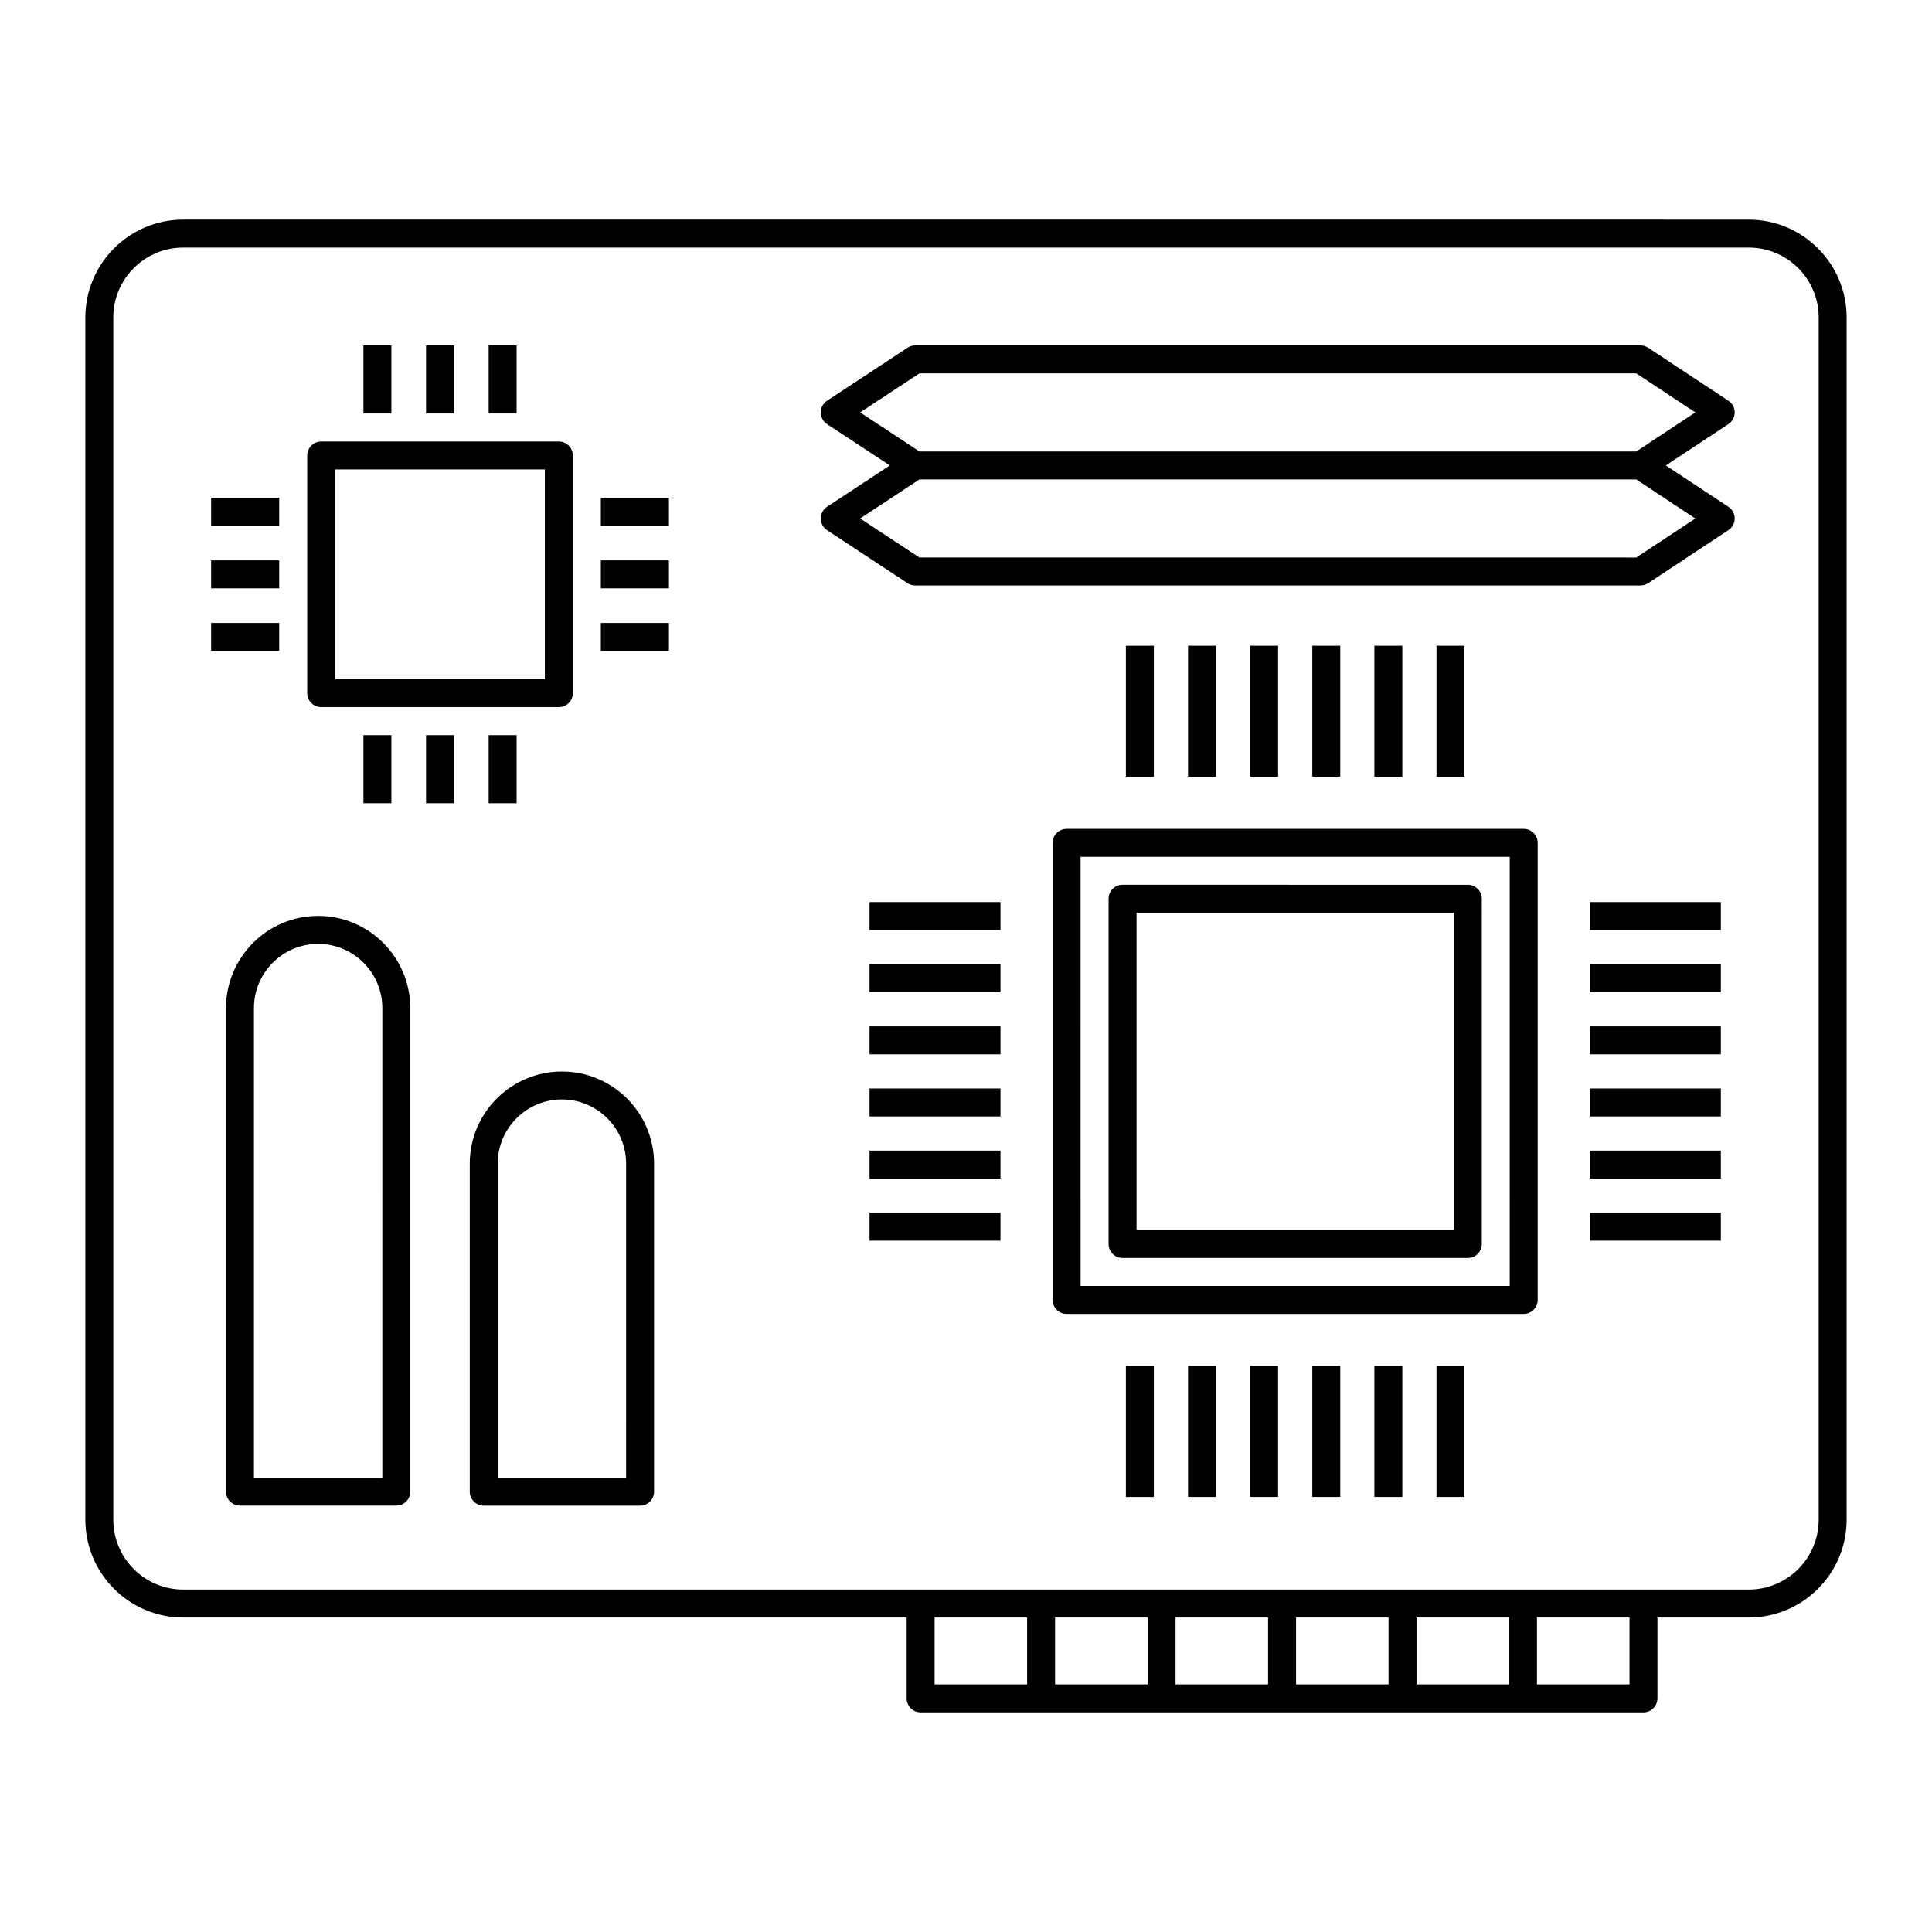 <?xml version="1.0" encoding="UTF-8"?>
<!-- Uploaded to: ICON Repo, www.iconrepo.com, Generator: ICON Repo Mixer Tools -->
<svg fill="#000000" width="800px" height="800px" version="1.1" viewBox="144 144 512 512" xmlns="http://www.w3.org/2000/svg">
 <g>
  <path d="m192.55 572.66h191.72v21.43c0 2.047 1.656 3.703 3.703 3.703h191.56c2.047 0 3.703-1.656 3.703-3.703v-21.43h24.211c14.297 0 25.93-11.633 25.93-25.93v-318.59c0-14.297-11.633-25.93-25.93-25.93l-414.9-0.004c-14.297 0-25.93 11.633-25.93 25.93v318.59c0 14.297 11.633 25.934 25.93 25.934zm199.13 0h24.516v17.727h-24.516zm31.926 0h24.516v17.727h-24.516zm31.926 0h24.52v17.727h-24.52zm31.93 0h24.516v17.727h-24.516zm31.926 0h24.516v17.727h-24.516zm56.445 17.727h-24.52v-17.727h24.52zm-401.81-362.25c0-10.215 8.309-18.523 18.523-18.523h414.9c10.211 0 18.523 8.305 18.523 18.523v318.59c0 10.215-8.309 18.523-18.523 18.523h-414.9c-10.211 0-18.523-8.305-18.523-18.523z"/>
  <path d="m229.12 331.39h62.977c2.047 0 3.703-1.656 3.703-3.703v-62.977c0-2.047-1.656-3.703-3.703-3.703h-62.977c-2.047 0-3.703 1.656-3.703 3.703v62.977c0 2.047 1.656 3.703 3.703 3.703zm3.707-62.977h55.566v55.566h-55.566z"/>
  <path d="m240.31 235.54h7.41v18.039h-7.41z"/>
  <path d="m256.91 235.54h7.41v18.039h-7.41z"/>
  <path d="m273.5 235.54h7.41v18.039h-7.41z"/>
  <path d="m240.31 338.82h7.41v18.039h-7.41z"/>
  <path d="m256.91 338.82h7.41v18.039h-7.41z"/>
  <path d="m273.5 338.82h7.41v18.039h-7.41z"/>
  <path d="m303.23 275.9h18.043v7.41h-18.043z"/>
  <path d="m303.23 292.5h18.043v7.41h-18.043z"/>
  <path d="m303.23 309.09h18.043v7.41h-18.043z"/>
  <path d="m199.95 275.9h18.039v7.41h-18.039z"/>
  <path d="m199.95 292.5h18.039v7.41h-18.039z"/>
  <path d="m199.95 309.09h18.039v7.41h-18.039z"/>
  <path d="m547.8 363.66h-121.14c-2.047 0-3.703 1.656-3.703 3.703v121.13c0 2.047 1.656 3.703 3.703 3.703h121.14c2.047 0 3.703-1.656 3.703-3.703v-121.13c0-2.047-1.656-3.703-3.703-3.703zm-3.703 121.13h-113.73l-0.004-113.72h113.73z"/>
  <path d="m441.49 477.38h91.496c2.047 0 3.703-1.656 3.703-3.703l0.004-91.496c0-2.047-1.656-3.703-3.703-3.703l-91.5-0.004c-2.047 0-3.703 1.656-3.703 3.703v91.496c0 2.051 1.656 3.707 3.703 3.707zm3.707-91.496h84.09v84.09h-84.09z"/>
  <path d="m442.37 315.13h7.41v34.699h-7.41z"/>
  <path d="m458.84 315.13h7.41v34.699h-7.41z"/>
  <path d="m475.3 315.13h7.41v34.699h-7.41z"/>
  <path d="m491.77 315.13h7.41v34.699h-7.41z"/>
  <path d="m508.22 315.13h7.41v34.699h-7.41z"/>
  <path d="m524.69 315.13h7.41v34.699h-7.41z"/>
  <path d="m442.37 506.02h7.41v34.699h-7.41z"/>
  <path d="m458.84 506.02h7.41v34.699h-7.41z"/>
  <path d="m475.3 506.02h7.41v34.699h-7.41z"/>
  <path d="m491.77 506.02h7.41v34.699h-7.41z"/>
  <path d="m508.22 506.02h7.41v34.699h-7.41z"/>
  <path d="m524.69 506.02h7.41v34.699h-7.41z"/>
  <path d="m565.34 383.06h34.699v7.41h-34.699z"/>
  <path d="m565.34 399.53h34.699v7.41h-34.699z"/>
  <path d="m565.34 415.99h34.699v7.41h-34.699z"/>
  <path d="m565.34 432.46h34.699v7.41h-34.699z"/>
  <path d="m565.34 448.92h34.699v7.41h-34.699z"/>
  <path d="m565.34 465.38h34.699v7.41h-34.699z"/>
  <path d="m374.44 383.06h34.699v7.41h-34.699z"/>
  <path d="m374.44 399.53h34.699v7.41h-34.699z"/>
  <path d="m374.44 415.99h34.699v7.41h-34.699z"/>
  <path d="m374.44 432.46h34.699v7.41h-34.699z"/>
  <path d="m374.44 448.92h34.699v7.41h-34.699z"/>
  <path d="m374.44 465.38h34.699v7.41h-34.699z"/>
  <path d="m228.31 386.73c-13.465 0-24.418 10.953-24.418 24.418v128.15c0 2.047 1.656 3.703 3.703 3.703h41.43c2.047 0 3.703-1.656 3.703-3.703v-128.15c0-13.465-10.953-24.422-24.418-24.422zm17.008 148.87h-34.02v-124.45c0-9.379 7.629-17.012 17.012-17.012 9.379 0 17.012 7.633 17.012 17.012z"/>
  <path d="m292.91 427.96c-13.465 0-24.418 10.953-24.418 24.418v86.934c0 2.047 1.656 3.703 3.703 3.703h41.434c2.047 0 3.703-1.656 3.703-3.703v-86.934c0-13.465-10.957-24.418-24.422-24.418zm17.012 107.64h-34.023v-83.227c0-9.379 7.629-17.012 17.012-17.012 9.379 0 17.016 7.633 17.016 17.012z"/>
  <path d="m361.51 281.4c0 1.246 0.625 2.41 1.668 3.098l21.336 14.051c0.605 0.398 1.312 0.609 2.035 0.609l192.19-0.004c0.727 0 1.438-0.219 2.043-0.613l21.266-14.051c1.035-0.688 1.66-1.844 1.66-3.09 0-1.246-0.625-2.402-1.66-3.09l-16.59-10.961 16.59-10.961c1.035-0.688 1.66-1.844 1.66-3.09s-0.625-2.402-1.66-3.09l-21.266-14.051c-0.609-0.398-1.316-0.613-2.043-0.613l-192.19-0.004c-0.723 0-1.434 0.211-2.035 0.609l-21.336 14.051c-1.043 0.688-1.668 1.852-1.668 3.098s0.625 2.41 1.668 3.098l16.633 10.953-16.633 10.953c-1.043 0.688-1.668 1.852-1.668 3.098zm26.152-38.449h189.96l15.66 10.348-15.66 10.348-189.96-0.004-15.711-10.348zm0 28.102h189.96l15.66 10.348-15.66 10.348-189.96-0.004-15.711-10.348z"/>
 </g>
</svg>